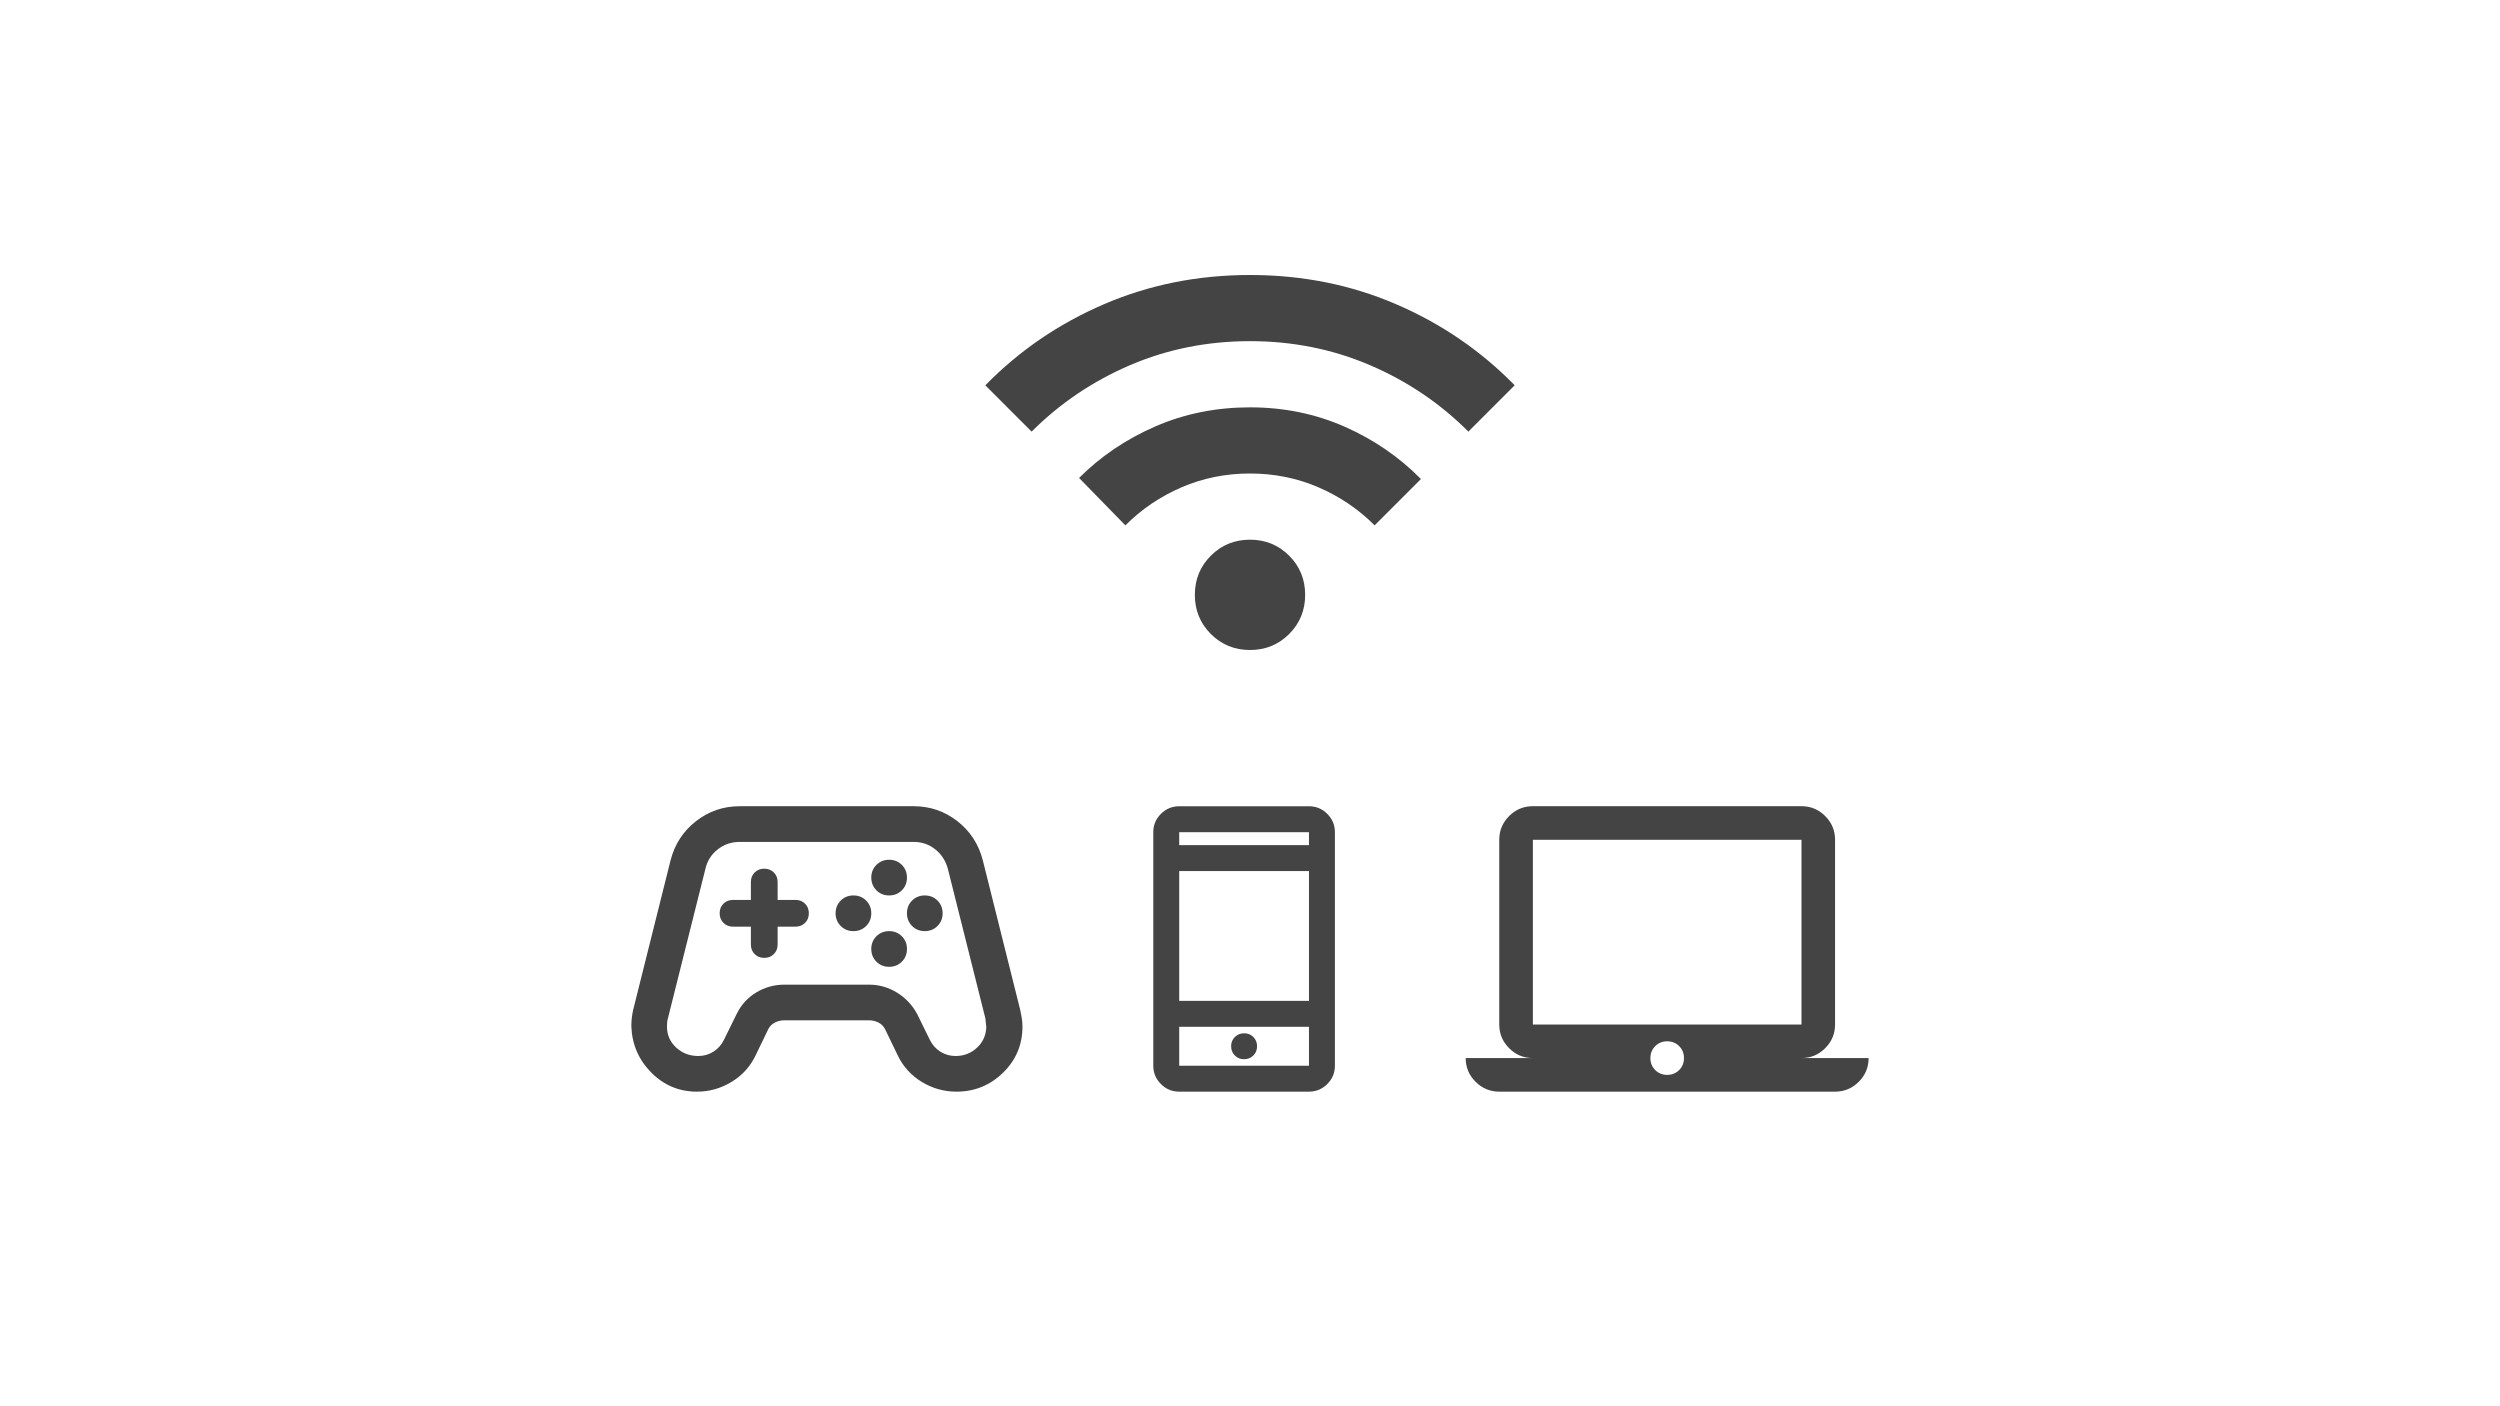 <?xml version="1.0" encoding="utf-8"?>
<!-- Generator: Adobe Illustrator 28.0.0, SVG Export Plug-In . SVG Version: 6.00 Build 0)  -->
<svg version="1.1" id="レイヤー_1" xmlns="http://www.w3.org/2000/svg" xmlns:xlink="http://www.w3.org/1999/xlink" x="0px"
	 y="0px" viewBox="0 0 800 450" style="enable-background:new 0 0 800 450;" xml:space="preserve">
<style type="text/css">
	.st0{fill:#444444;}
	.st1{fill:none;stroke:#444444;stroke-width:5.469;stroke-miterlimit:10;}
	.st2{fill:none;stroke:#444444;stroke-width:4.856;stroke-miterlimit:10;}
	.st3{fill:none;stroke:#444444;stroke-width:4.067;stroke-miterlimit:10;}
	.st4{fill:none;stroke:#444444;stroke-width:12;stroke-miterlimit:10;}
	.st5{fill:none;stroke:#444444;stroke-width:10;stroke-miterlimit:10;}
	.st6{fill:none;stroke:#444444;stroke-width:8.346;stroke-miterlimit:10;}
</style>
<g>
	<path class="st0" d="M479.77,349.33c-2.95,0-5.48-1.05-7.59-3.16s-3.16-4.63-3.16-7.59h21.49c-2.95,0-5.48-1.05-7.59-3.16
		s-3.16-4.63-3.16-7.59v-59.1c0-2.95,1.05-5.48,3.16-7.59s4.63-3.16,7.59-3.16h85.96c2.95,0,5.48,1.05,7.59,3.16
		s3.16,4.63,3.16,7.59v59.1c0,2.95-1.05,5.48-3.16,7.59s-4.63,3.16-7.59,3.16h21.49c0,2.95-1.05,5.48-3.16,7.59
		s-4.63,3.16-7.59,3.16H479.77z M533.5,343.96c1.52,0,2.8-0.51,3.83-1.54c1.03-1.03,1.54-2.31,1.54-3.83s-0.51-2.8-1.54-3.83
		c-1.03-1.03-2.31-1.54-3.83-1.54s-2.8,0.51-3.83,1.54c-1.03,1.03-1.54,2.31-1.54,3.83s0.51,2.8,1.54,3.83
		C530.7,343.45,531.98,343.96,533.5,343.96z M490.52,327.84h85.96v-59.1h-85.96V327.84z M490.52,327.84v-59.1V327.84z"/>
	<path class="st0" d="M377.35,349.33c-2.28,0-4.24-0.81-5.86-2.44c-1.63-1.63-2.44-3.58-2.44-5.86V266.3c0-2.28,0.81-4.24,2.44-5.86
		c1.63-1.63,3.58-2.44,5.86-2.44h41.52c2.28,0,4.24,0.81,5.86,2.44c1.63,1.63,2.44,3.58,2.44,5.86v74.73c0,2.28-0.81,4.24-2.44,5.86
		s-3.58,2.44-5.86,2.44H377.35z M377.35,328.58v12.45h41.52v-12.45H377.35z M398.11,338.95c1.18,0,2.16-0.4,2.96-1.19
		s1.19-1.78,1.19-2.96c0-1.18-0.4-2.16-1.19-2.96c-0.8-0.8-1.78-1.19-2.96-1.19s-2.16,0.4-2.96,1.19c-0.8,0.8-1.19,1.78-1.19,2.96
		c0,1.18,0.4,2.16,1.19,2.96C395.94,338.56,396.93,338.95,398.11,338.95z M377.35,320.27h41.52v-41.52h-41.52V320.27z
		 M377.35,270.45h41.52v-4.15h-41.52V270.45z M377.35,328.58v12.45V328.58z M377.35,270.45v-4.15V270.45z"/>
	<path class="st0" d="M223.01,349.33c-5.71,0-10.58-2.05-14.63-6.14c-4.04-4.09-6.16-9.04-6.35-14.84c0-0.86,0.05-1.71,0.14-2.57
		c0.1-0.86,0.24-1.71,0.43-2.57l11.99-47.95c1.33-5.14,4.04-9.3,8.13-12.49c4.09-3.19,8.75-4.78,13.99-4.78h55.66
		c5.23,0,9.89,1.59,13.99,4.78c4.09,3.19,6.8,7.35,8.13,12.49l11.99,47.95c0.19,0.86,0.36,1.74,0.5,2.64
		c0.14,0.9,0.21,1.78,0.21,2.64c0,5.8-2.07,10.73-6.21,14.77c-4.14,4.04-9.11,6.07-14.91,6.07c-4,0-7.71-1.05-11.13-3.14
		c-3.43-2.09-5.99-4.95-7.71-8.56l-4-8.28c-0.48-0.95-1.19-1.66-2.14-2.14c-0.95-0.48-1.95-0.71-3-0.71h-27.11
		c-1.05,0-2.05,0.24-3,0.71c-0.95,0.48-1.66,1.19-2.14,2.14l-4,8.28c-1.71,3.62-4.28,6.47-7.71,8.56S227,349.33,223.01,349.33z
		 M223.44,337.92c1.81,0,3.45-0.48,4.92-1.43c1.47-0.95,2.59-2.24,3.35-3.85l4-8.13c1.43-2.95,3.52-5.26,6.28-6.92
		c2.76-1.66,5.76-2.5,8.99-2.5h27.11c3.23,0,6.23,0.86,8.99,2.57c2.76,1.71,4.9,4,6.42,6.85l4,8.13c0.76,1.62,1.88,2.9,3.35,3.85
		c1.47,0.95,3.12,1.43,4.92,1.43c2.66,0,4.95-0.88,6.85-2.64s2.9-3.97,3-6.64c0,0.1-0.1-0.81-0.29-2.71l-11.99-47.81
		c-0.67-2.57-2-4.66-4-6.28c-2-1.62-4.33-2.43-6.99-2.43h-55.66c-2.66,0-5.02,0.81-7.06,2.43c-2.05,1.62-3.35,3.71-3.92,6.28
		l-11.99,47.81c-0.19,0.57-0.29,1.43-0.29,2.57c0,2.66,0.98,4.9,2.93,6.71C218.32,337.01,220.68,337.92,223.44,337.92z
		 M273.1,297.96c1.62,0,2.97-0.55,4.07-1.64c1.09-1.09,1.64-2.45,1.64-4.07s-0.55-2.97-1.64-4.07c-1.09-1.09-2.45-1.64-4.07-1.64
		c-1.62,0-2.97,0.55-4.07,1.64c-1.09,1.09-1.64,2.45-1.64,4.07s0.55,2.97,1.64,4.07C270.13,297.41,271.48,297.96,273.1,297.96z
		 M284.52,286.54c1.62,0,2.97-0.55,4.07-1.64c1.09-1.09,1.64-2.45,1.64-4.07c0-1.62-0.55-2.97-1.64-4.07
		c-1.09-1.09-2.45-1.64-4.07-1.64c-1.62,0-2.97,0.55-4.07,1.64c-1.09,1.09-1.64,2.45-1.64,4.07c0,1.62,0.55,2.97,1.64,4.07
		C281.54,285.99,282.9,286.54,284.52,286.54z M284.52,309.38c1.62,0,2.97-0.55,4.07-1.64c1.09-1.09,1.64-2.45,1.64-4.07
		c0-1.62-0.55-2.97-1.64-4.07c-1.09-1.09-2.45-1.64-4.07-1.64c-1.62,0-2.97,0.55-4.07,1.64c-1.09,1.09-1.64,2.45-1.64,4.07
		c0,1.62,0.55,2.97,1.64,4.07C281.54,308.83,282.9,309.38,284.52,309.38z M295.93,297.96c1.62,0,2.97-0.55,4.07-1.64
		c1.09-1.09,1.64-2.45,1.64-4.07s-0.55-2.97-1.64-4.07c-1.09-1.09-2.45-1.64-4.07-1.64c-1.62,0-2.97,0.55-4.07,1.64
		c-1.09,1.09-1.64,2.45-1.64,4.07s0.55,2.97,1.64,4.07C292.96,297.41,294.31,297.96,295.93,297.96z M244.56,306.52
		c1.24,0,2.26-0.4,3.07-1.21c0.81-0.81,1.21-1.83,1.21-3.07v-5.71h5.71c1.24,0,2.26-0.4,3.07-1.21s1.21-1.83,1.21-3.07
		s-0.4-2.26-1.21-3.07s-1.83-1.21-3.07-1.21h-5.71v-5.71c0-1.24-0.4-2.26-1.21-3.07c-0.81-0.81-1.83-1.21-3.07-1.21
		s-2.26,0.4-3.07,1.21c-0.81,0.81-1.21,1.83-1.21,3.07v5.71h-5.71c-1.24,0-2.26,0.4-3.07,1.21s-1.21,1.83-1.21,3.07
		s0.4,2.26,1.21,3.07s1.83,1.21,3.07,1.21h5.71v5.71c0,1.24,0.4,2.26,1.21,3.07C242.3,306.12,243.32,306.52,244.56,306.52z"/>
</g>
<path class="st0" d="M400,208c-4.94,0-9.12-1.71-12.53-5.12s-5.12-7.59-5.12-12.53s1.71-9.12,5.12-12.53
	c3.41-3.41,7.59-5.12,12.53-5.12s9.12,1.71,12.53,5.12c3.41,3.41,5.12,7.59,5.12,12.53s-1.71,9.12-5.12,12.53
	C409.12,206.29,404.94,208,400,208z M360.12,168.12l-14.82-15.18c6.94-6.94,15.09-12.44,24.44-16.5s19.44-6.09,30.26-6.09
	s20.91,2.06,30.26,6.18s17.5,9.71,24.44,16.76l-14.82,14.82c-5.18-5.18-11.18-9.24-18-12.18c-6.82-2.94-14.12-4.41-21.88-4.41
	s-15.06,1.47-21.88,4.41S365.29,162.94,360.12,168.12z M330.12,138.12l-14.82-14.82c10.82-11.06,23.47-19.71,37.94-25.94
	S383.29,88,400,88s32.29,3.12,46.76,9.35s27.12,14.88,37.94,25.94l-14.82,14.82c-9.06-9.06-19.56-16.15-31.5-21.26
	c-11.94-5.12-24.74-7.68-38.38-7.68s-26.44,2.56-38.38,7.68C349.68,121.97,339.18,129.06,330.12,138.12z"/>
</svg>
